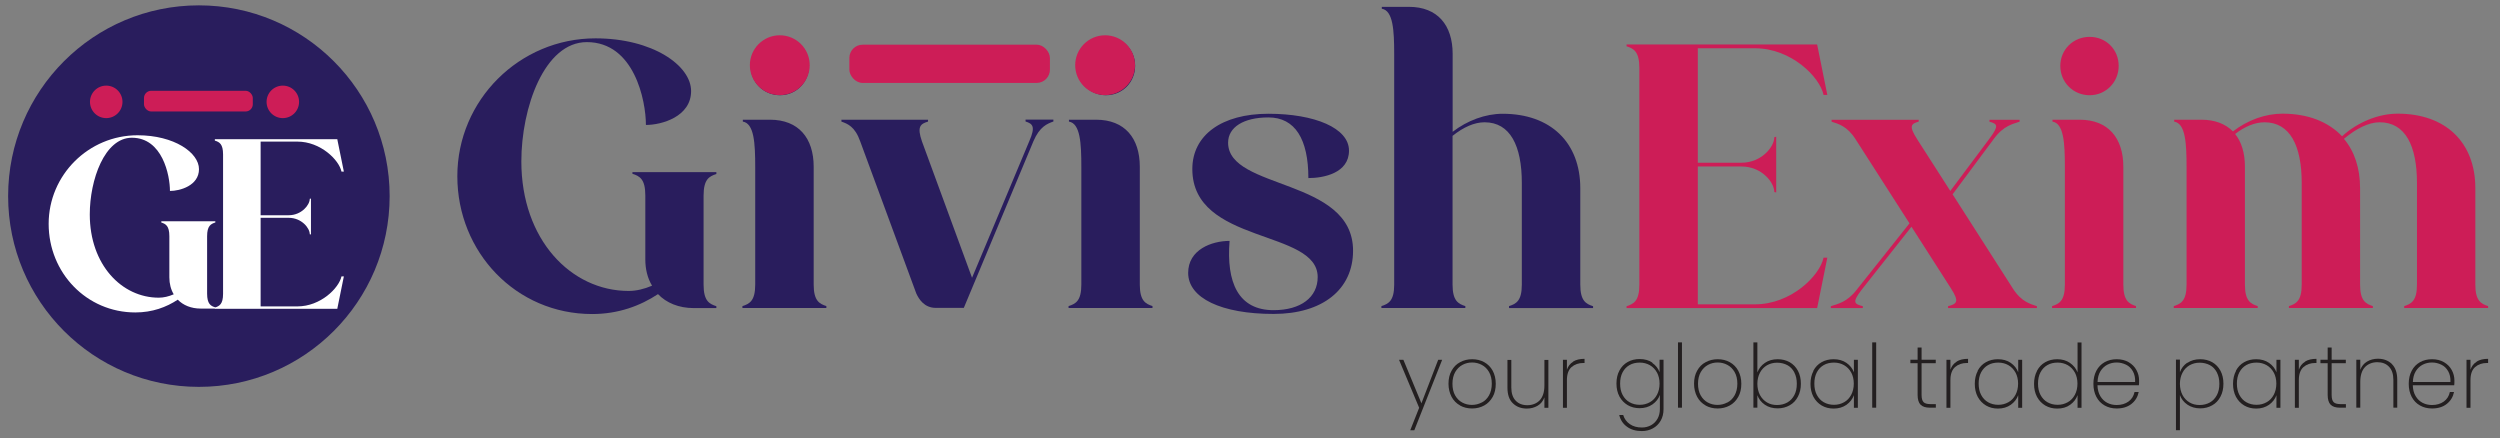 <?xml version="1.0" encoding="UTF-8"?>
<svg id="Layer_1" xmlns="http://www.w3.org/2000/svg" version="1.1" viewBox="0 0 252.28 44.23">
  <rect x="0" y="0" width="252.28" height="44.23" fill="#808080" stroke="none"/>
  <!-- Generator: Adobe Illustrator 29.4.0, SVG Export Plug-In . SVG Version: 2.1.0 Build 152)  -->
  <defs>
    <style>
      .st0 {
        fill: #231f20;
      }

      .st1 {
        fill: #fff;
      }

      .st2 {
        fill: #cd1d57;
      }

      .st3 {
        fill: #291d5d;
      }
    </style>
  </defs>
  <g>
    <path class="st3" d="M63.82,17.56v-.19h8.47v.19c-.72.23-1.29.53-1.29,2.17v9c0,1.63.57,1.94,1.29,2.17v.19h-2.28c-1.52,0-2.77-.53-3.61-1.41-1.79,1.18-3.99,2.01-6.65,2.01-7.67,0-13.6-6.23-13.6-13.91s6.27-13.91,13.94-13.91c5.77,0,9.65,2.74,9.65,5.32s-2.96,3.42-4.56,3.42c0-2.47-1.18-8.36-5.96-8.36-4.29,0-6.61,6.61-6.61,12.04,0,7.9,5.02,13.07,10.83,13.07.76,0,1.56-.19,2.36-.53-.46-.76-.68-1.67-.68-2.66v-6.46c0-1.63-.57-1.94-1.29-2.17Z"/>
    <path class="st3" d="M83.39,30.89v.19h-8.47v-.19c.72-.23,1.29-.53,1.29-2.17v-11.89c0-2.39-.11-4.37-1.25-4.56v-.19h2.74c2.89,0,4.41,1.86,4.41,4.75v11.89c0,1.63.57,1.94,1.29,2.17ZM75.75,6.65c0-1.63,1.29-2.93,2.96-2.93s2.93,1.29,2.93,2.93-1.29,2.96-2.93,2.96-2.96-1.29-2.96-2.96Z"/>
    <path class="st3" d="M84.91,12.27v-.19h8.74v.19c-.76.23-1.14.49-.61,2.01l5.05,13.75,5.78-13.79c.65-1.48.34-1.75-.38-1.98v-.19h2.81v.19c-.61.23-1.37.49-2.01,1.98l-7.03,16.83h-2.81c-1.18,0-1.71-.87-1.98-1.44l-5.66-15.35c-.53-1.52-1.29-1.79-1.9-2.01Z"/>
    <path class="st3" d="M116.3,30.89v.19h-8.47v-.19c.72-.23,1.29-.53,1.29-2.17v-11.89c0-2.39-.11-4.37-1.25-4.56v-.19h2.74c2.89,0,4.41,1.86,4.41,4.75v11.89c0,1.63.57,1.94,1.29,2.17ZM108.66,6.65c0-1.63,1.29-2.93,2.96-2.93s2.93,1.29,2.93,2.93-1.29,2.96-2.93,2.96-2.96-1.29-2.96-2.96Z"/>
    <path class="st3" d="M128,11.48c4.67,0,8.13,1.44,8.13,3.72s-2.58,2.77-4.1,2.77c0-3.91-1.33-6.12-4.03-6.12-2.51,0-4.07.99-4.07,2.55,0,4.79,12.61,3.53,12.61,10.9,0,3.91-3.08,6.38-8.02,6.38-5.28,0-8.62-1.6-8.62-4.14,0-2.36,2.39-3.23,4.18-3.23-.34,4.18.87,6.99,4.44,6.99,2.74,0,4.45-1.29,4.45-3.34,0-4.86-12.65-3.27-12.65-10.9,0-3.42,2.96-5.58,7.68-5.58Z"/>
    <path class="st3" d="M152.28,31.08v-.19c.72-.23,1.29-.53,1.29-2.17v-10.26c0-3.76-1.18-6.12-3.76-6.12-1.03,0-2.13.49-3.23,1.37v15.01c0,1.63.57,1.94,1.29,2.17v.19h-8.47v-.19c.72-.23,1.29-.53,1.29-2.17V5.44c0-2.39-.11-4.37-1.25-4.56v-.19h2.74c2.89,0,4.41,1.86,4.41,4.75v7.86c1.48-1.14,3.3-1.82,5.05-1.82,4.83,0,7.83,2.89,7.83,7.52v9.73c0,1.63.57,1.94,1.29,2.17v.19h-8.47Z"/>
    <path class="st2" d="M164.14,4.68v-.19h19.23l.04.19.99,4.9h-.38c-.38-1.82-3.27-4.71-6.92-4.71h-5.77v11.55h4.41c2.01,0,3.31-1.6,3.31-2.58l.19-.04v5.62l-.19-.04c0-.99-1.29-2.58-3.31-2.58h-4.41v13.91h5.77c3.65,0,6.54-2.89,6.92-4.71h.38l-.99,4.9-.04.19h-19.23v-.19c.72-.23,1.29-.53,1.29-2.17V6.84c0-1.63-.57-1.94-1.29-2.17Z"/>
    <path class="st2" d="M193.62,12.08v.19c-.76.23-1.03.42-.15,1.79l3.34,5.21,3.95-5.28c.99-1.33.8-1.48,0-1.71v-.19h3.04v.19c-.65.23-1.6.38-2.58,1.71l-4.18,5.62,6.08,9.5c.87,1.37,1.79,1.56,2.43,1.79v.19h-8.97v-.19c.87-.23,1.18-.42.3-1.79l-3.99-6.23-5.02,6.35c-.99,1.29-.76,1.44.11,1.67v.19h-3.23v-.19c.68-.23,1.63-.38,2.62-1.67l5.32-6.69-5.43-8.47c-.87-1.37-1.75-1.56-2.43-1.79v-.19h8.78Z"/>
    <path class="st2" d="M215.55,30.89v.19h-8.47v-.19c.72-.23,1.29-.53,1.29-2.17v-11.89c0-2.39-.11-4.37-1.25-4.56v-.19h2.74c2.89,0,4.41,1.86,4.41,4.75v11.89c0,1.63.57,1.94,1.29,2.17ZM207.91,6.65c0-1.63,1.29-2.93,2.96-2.93s2.93,1.29,2.93,2.93-1.29,2.96-2.93,2.96-2.96-1.29-2.96-2.96Z"/>
    <path class="st2" d="M230.98,31.08v-.19c.72-.23,1.29-.53,1.29-2.17v-10.26c0-3.76-1.18-6.12-3.76-6.12-.95,0-1.98.42-2.96,1.18.65.8.99,1.94.99,3.31v11.89c0,1.63.57,1.94,1.29,2.17v.19h-8.47v-.19c.72-.23,1.29-.53,1.29-2.17v-11.89c0-2.39-.11-4.37-1.25-4.56v-.19h2.74c1.37,0,2.43.42,3.19,1.18,1.48-1.14,3.27-1.79,5.01-1.79,2.58,0,4.64.84,6,2.28,1.56-1.41,3.65-2.28,5.62-2.28,4.83,0,7.83,2.89,7.83,7.52v9.73c0,1.63.57,1.94,1.29,2.17v.19h-8.47v-.19c.72-.23,1.29-.53,1.29-2.17v-10.26c0-3.76-1.18-6.12-3.76-6.12-1.14,0-2.39.65-3.61,1.67,1.06,1.25,1.63,2.96,1.63,4.98v9.73c0,1.63.57,1.94,1.29,2.17v.19h-8.47Z"/>
  </g>
  <g>
    <path class="st0" d="M145.53,36.31l-2.81,7.11h-.41l.9-2.27-2.03-4.84h.44l1.82,4.39,1.69-4.39h.41Z"/>
    <path class="st0" d="M147.33,40.91c-.36-.2-.65-.49-.85-.87s-.31-.82-.31-1.32.1-.94.31-1.31c.21-.38.49-.67.86-.86.36-.2.77-.3,1.22-.3s.86.1,1.22.3.65.49.85.86c.2.37.31.81.31,1.32s-.1.95-.31,1.32-.49.67-.86.87-.77.3-1.22.3-.86-.1-1.22-.3ZM149.53,40.62c.31-.16.55-.4.73-.72.18-.32.28-.72.28-1.18s-.09-.85-.28-1.18c-.18-.32-.43-.56-.73-.72-.3-.16-.63-.24-.98-.24s-.67.08-.97.24-.54.4-.73.72c-.18.32-.28.71-.28,1.18s.09.86.27,1.18c.18.32.42.56.72.72s.62.24.97.24.68-.08.98-.24Z"/>
    <path class="st0" d="M156.25,36.31v4.84h-.4v-1.05c-.14.37-.36.65-.68.84-.32.19-.68.29-1.09.29-.58,0-1.05-.18-1.41-.53-.37-.35-.55-.88-.55-1.57v-2.81h.39v2.79c0,.58.15,1.02.44,1.32.29.31.69.46,1.18.46s.94-.17,1.25-.5c.31-.33.47-.83.47-1.48v-2.59h.4Z"/>
    <path class="st0" d="M158.74,36.49c.3-.19.69-.28,1.16-.28v.42h-.13c-.47,0-.87.14-1.18.41-.31.27-.47.71-.47,1.32v2.79h-.4v-4.84h.4v1c.12-.36.33-.63.63-.81Z"/>
    <path class="st0" d="M166.72,36.61c.36.25.61.56.75.95v-1.26h.4v4.99c0,.45-.1.84-.29,1.17-.2.34-.46.59-.79.77-.33.18-.7.27-1.11.27-.61,0-1.11-.15-1.5-.44-.4-.29-.66-.68-.78-1.18h.4c.12.39.34.69.67.92.33.23.73.34,1.22.34.34,0,.64-.08.92-.23.27-.15.49-.37.65-.65.16-.28.24-.61.24-.99v-1.42c-.14.39-.39.71-.75.96-.36.25-.79.38-1.29.38-.45,0-.85-.1-1.21-.31-.35-.21-.63-.5-.83-.87-.2-.38-.3-.81-.3-1.31s.1-.94.3-1.31.47-.66.83-.86c.35-.2.76-.3,1.21-.3.51,0,.94.12,1.3.37ZM167.21,37.6c-.17-.32-.41-.57-.72-.75-.3-.17-.64-.26-1.02-.26s-.74.08-1.03.25c-.3.17-.53.41-.7.73-.17.32-.25.7-.25,1.14s.08.82.25,1.14c.17.32.4.57.7.74.3.17.64.26,1.03.26s.71-.09,1.02-.26c.31-.17.54-.42.72-.75.17-.32.26-.7.26-1.13s-.09-.79-.26-1.12Z"/>
    <path class="st0" d="M169.73,34.55v6.59h-.4v-6.59h.4Z"/>
    <path class="st0" d="M172.11,40.91c-.36-.2-.65-.49-.85-.87s-.31-.82-.31-1.32.1-.94.31-1.31c.21-.38.49-.67.86-.86.36-.2.77-.3,1.22-.3s.86.1,1.22.3.65.49.85.86c.2.37.31.81.31,1.32s-.1.95-.31,1.32-.49.67-.86.87-.77.3-1.22.3-.86-.1-1.22-.3ZM174.31,40.62c.31-.16.55-.4.73-.72.18-.32.28-.72.28-1.18s-.09-.85-.28-1.18c-.18-.32-.43-.56-.73-.72-.3-.16-.63-.24-.98-.24s-.67.08-.97.24-.54.4-.73.72c-.18.32-.28.71-.28,1.18s.09.86.27,1.18c.18.32.42.56.72.72s.62.24.97.24.68-.08.98-.24Z"/>
    <path class="st0" d="M178.1,36.62c.36-.25.79-.37,1.29-.37.45,0,.85.1,1.21.3.35.2.63.49.83.86.2.37.3.81.3,1.31s-.1.94-.3,1.31c-.2.38-.47.67-.83.87-.35.2-.76.31-1.21.31-.5,0-.94-.12-1.3-.37-.36-.25-.61-.57-.75-.96v1.26h-.4v-6.59h.4v3.03c.15-.39.4-.71.76-.96ZM181.07,37.58c-.17-.32-.4-.57-.7-.73s-.65-.25-1.04-.25-.71.09-1.02.26c-.3.18-.54.42-.71.75-.17.32-.26.7-.26,1.12s.09.8.26,1.13c.17.32.41.57.71.75.3.18.64.26,1.02.26s.74-.09,1.04-.26c.3-.17.53-.42.7-.74.17-.32.25-.7.25-1.14s-.08-.82-.25-1.14Z"/>
    <path class="st0" d="M182.99,37.41c.2-.37.47-.66.83-.86.35-.2.76-.3,1.21-.3.51,0,.94.12,1.3.37s.61.57.75.95v-1.26h.4v4.84h-.4v-1.27c-.14.39-.39.71-.75.97-.36.25-.79.38-1.29.38-.45,0-.85-.1-1.21-.31-.35-.21-.63-.5-.83-.87-.2-.38-.3-.81-.3-1.31s.1-.94.3-1.31ZM186.81,37.6c-.17-.32-.41-.57-.72-.75-.3-.17-.64-.26-1.02-.26s-.74.08-1.03.25c-.3.17-.53.41-.7.73-.17.32-.25.7-.25,1.14s.08.82.25,1.14c.17.32.4.57.7.74.3.17.64.26,1.03.26s.71-.09,1.02-.26c.31-.17.54-.42.72-.75.17-.32.26-.7.26-1.13s-.09-.79-.26-1.12Z"/>
    <path class="st0" d="M189.33,34.55v6.59h-.4v-6.59h.4Z"/>
    <path class="st0" d="M193.91,36.65v3.2c0,.36.07.6.2.73.13.13.36.2.7.2h.54v.36h-.61c-.42,0-.73-.1-.93-.3-.2-.2-.3-.53-.3-.99v-3.2h-.73v-.35h.73v-1.23h.4v1.23h1.43v.35h-1.43Z"/>
    <path class="st0" d="M197.44,36.49c.3-.19.69-.28,1.16-.28v.42h-.13c-.47,0-.87.14-1.18.41-.31.27-.47.71-.47,1.32v2.79h-.4v-4.84h.4v1c.12-.36.33-.63.63-.81Z"/>
    <path class="st0" d="M199.57,37.41c.2-.37.47-.66.83-.86.35-.2.76-.3,1.21-.3.51,0,.94.12,1.3.37s.61.57.75.95v-1.26h.4v4.84h-.4v-1.27c-.14.39-.39.71-.75.97-.36.25-.79.38-1.29.38-.45,0-.85-.1-1.21-.31-.35-.21-.63-.5-.83-.87-.2-.38-.3-.81-.3-1.31s.1-.94.3-1.31ZM203.39,37.6c-.17-.32-.41-.57-.72-.75-.3-.17-.64-.26-1.02-.26s-.74.08-1.03.25c-.3.17-.53.41-.7.73-.17.32-.25.7-.25,1.14s.08.82.25,1.14c.17.32.4.57.7.74.3.17.64.26,1.03.26s.71-.09,1.02-.26c.31-.17.54-.42.72-.75.17-.32.26-.7.26-1.13s-.09-.79-.26-1.12Z"/>
    <path class="st0" d="M205.56,37.41c.2-.37.47-.66.83-.86.35-.2.76-.3,1.21-.3.49,0,.92.12,1.28.37s.62.57.77.96v-3.02h.4v6.59h-.4v-1.28c-.14.4-.39.72-.75.98s-.79.38-1.3.38c-.45,0-.85-.1-1.21-.31-.35-.21-.63-.5-.83-.87-.2-.38-.3-.81-.3-1.31s.1-.94.3-1.31ZM209.38,37.6c-.17-.32-.41-.57-.72-.75-.3-.17-.64-.26-1.02-.26s-.74.08-1.03.25c-.3.17-.53.41-.7.73-.17.32-.25.7-.25,1.14s.08.82.25,1.14c.17.32.4.57.7.74.3.17.64.26,1.03.26s.71-.09,1.02-.26c.31-.17.54-.42.72-.75.17-.32.26-.7.26-1.13s-.09-.79-.26-1.12Z"/>
    <path class="st0" d="M215.84,38.88h-4.18c.01.43.11.8.29,1.1.18.3.41.52.7.67s.61.22.95.22c.47,0,.87-.12,1.19-.35.32-.23.52-.55.61-.96h.42c-.1.49-.34.89-.73,1.2s-.89.46-1.49.46c-.45,0-.86-.1-1.21-.3-.36-.2-.64-.49-.84-.87-.2-.38-.3-.82-.3-1.32s.1-.94.3-1.32.48-.66.83-.86c.36-.2.76-.3,1.22-.3s.87.1,1.21.3c.34.2.6.46.78.79.18.33.27.68.27,1.06,0,.21,0,.37-.02.48ZM215.23,37.46c-.17-.3-.4-.52-.69-.66s-.61-.22-.94-.22-.65.07-.94.22-.52.37-.7.66c-.18.3-.28.66-.29,1.09h3.79c.02-.43-.06-.79-.23-1.09Z"/>
    <path class="st0" d="M220.73,36.62c.36-.25.79-.37,1.3-.37.45,0,.85.1,1.21.3.35.2.63.49.83.86.2.37.3.81.3,1.31s-.1.94-.3,1.31c-.2.38-.47.67-.83.87-.35.2-.76.31-1.21.31-.5,0-.94-.13-1.3-.38-.36-.25-.61-.57-.75-.96v3.54h-.4v-7.12h.4v1.27c.14-.39.38-.71.74-.96ZM223.71,37.58c-.17-.32-.4-.57-.7-.73s-.65-.25-1.04-.25-.71.09-1.02.26c-.3.18-.54.42-.71.75-.17.32-.26.7-.26,1.12s.09.8.26,1.13c.17.32.41.57.71.75.3.18.64.26,1.02.26s.74-.09,1.04-.26c.3-.17.53-.42.7-.74.17-.32.25-.7.25-1.14s-.08-.82-.25-1.14Z"/>
    <path class="st0" d="M225.63,37.41c.2-.37.47-.66.83-.86.35-.2.76-.3,1.21-.3.51,0,.94.12,1.3.37s.61.57.75.95v-1.26h.4v4.84h-.4v-1.27c-.14.39-.39.71-.75.97-.36.25-.79.38-1.29.38-.45,0-.85-.1-1.21-.31-.35-.21-.63-.5-.83-.87-.2-.38-.3-.81-.3-1.31s.1-.94.3-1.31ZM229.45,37.6c-.17-.32-.41-.57-.72-.75-.3-.17-.64-.26-1.02-.26s-.74.08-1.03.25c-.3.17-.53.41-.7.73-.17.32-.25.7-.25,1.14s.08.82.25,1.14c.17.32.4.57.7.74.3.17.64.26,1.03.26s.71-.09,1.02-.26c.31-.17.54-.42.72-.75.17-.32.26-.7.26-1.13s-.09-.79-.26-1.12Z"/>
    <path class="st0" d="M232.6,36.49c.3-.19.69-.28,1.16-.28v.42h-.13c-.47,0-.87.14-1.18.41-.31.27-.47.71-.47,1.32v2.79h-.4v-4.84h.4v1c.12-.36.33-.63.63-.81Z"/>
    <path class="st0" d="M235.29,36.65v3.2c0,.36.07.6.2.73.13.13.36.2.7.2h.54v.36h-.61c-.42,0-.73-.1-.93-.3-.2-.2-.3-.53-.3-.99v-3.2h-.73v-.35h.73v-1.23h.4v1.23h1.43v.35h-1.43Z"/>
    <path class="st0" d="M241.37,36.74c.36.35.54.88.54,1.57v2.83h-.39v-2.81c0-.58-.15-1.02-.44-1.32-.29-.31-.69-.46-1.18-.46s-.94.17-1.25.5-.47.83-.47,1.48v2.61h-.4v-4.84h.4v1.02c.14-.36.36-.64.68-.83.32-.19.68-.29,1.1-.29.58,0,1.04.18,1.41.53Z"/>
    <path class="st0" d="M247.66,38.88h-4.18c.01.43.11.8.29,1.1.18.3.41.52.7.67s.61.22.95.22c.47,0,.87-.12,1.19-.35.32-.23.52-.55.61-.96h.42c-.1.49-.34.89-.73,1.2s-.89.46-1.49.46c-.45,0-.86-.1-1.21-.3-.36-.2-.64-.49-.84-.87-.2-.38-.3-.82-.3-1.32s.1-.94.3-1.32.48-.66.83-.86c.36-.2.76-.3,1.22-.3s.87.1,1.21.3c.34.2.6.46.78.79.18.33.27.68.27,1.06,0,.21,0,.37-.02.48ZM247.05,37.46c-.17-.3-.4-.52-.69-.66s-.61-.22-.94-.22-.65.07-.94.22-.52.37-.7.66c-.18.3-.28.66-.29,1.09h3.79c.02-.43-.06-.79-.23-1.09Z"/>
    <path class="st0" d="M249.92,36.49c.3-.19.69-.28,1.16-.28v.42h-.13c-.47,0-.87.14-1.18.41-.31.27-.47.71-.47,1.32v2.79h-.4v-4.84h.4v1c.12-.36.33-.63.63-.81Z"/>
  </g>
  <rect class="st2" x="85.71" y="4.51" width="20.24" height="3.86" rx="1.34" ry="1.34"/>
  <circle class="st2" cx="78.69" cy="6.58" r="3.02"/>
  <circle class="st2" cx="111.52" cy="6.58" r="3.02"/>
  <circle class="st3" cx="20.07" cy="19.79" r="19.25"/>
  <g>
    <path class="st1" d="M16.28,22.45v-.12h5.45v.12c-.46.15-.83.34-.83,1.39v5.79c0,1.05.37,1.25.83,1.39v.12h-1.47c-.98,0-1.78-.34-2.32-.9-1.15.76-2.57,1.29-4.28,1.29-4.93,0-8.75-4.01-8.75-8.94s4.03-8.94,8.97-8.94c3.71,0,6.2,1.76,6.2,3.42s-1.91,2.2-2.93,2.2c0-1.59-.76-5.37-3.84-5.37-2.76,0-4.25,4.25-4.25,7.74,0,5.08,3.23,8.4,6.96,8.4.49,0,1-.12,1.51-.34-.29-.49-.44-1.07-.44-1.71v-4.15c0-1.05-.37-1.25-.83-1.39Z"/>
    <path class="st1" d="M21.68,14.17v-.12h12.36l.02.12.64,3.15h-.24c-.24-1.17-2.1-3.03-4.45-3.03h-3.71v7.43h2.83c1.29,0,2.13-1.03,2.13-1.66l.12-.02v3.62l-.12-.02c0-.63-.83-1.66-2.13-1.66h-2.83v8.94h3.71c2.35,0,4.2-1.86,4.45-3.03h.24l-.64,3.15-.02.12h-12.36v-.12c.46-.15.83-.34.83-1.39v-14.07c0-1.05-.37-1.25-.83-1.39Z"/>
  </g>
  <rect class="st2" x="14.53" y="9.16" width="10.98" height="2.09" rx=".73" ry=".73"/>
  <circle class="st2" cx="10.72" cy="10.28" r="1.64"/>
  <circle class="st2" cx="28.54" cy="10.28" r="1.64"/>
</svg>